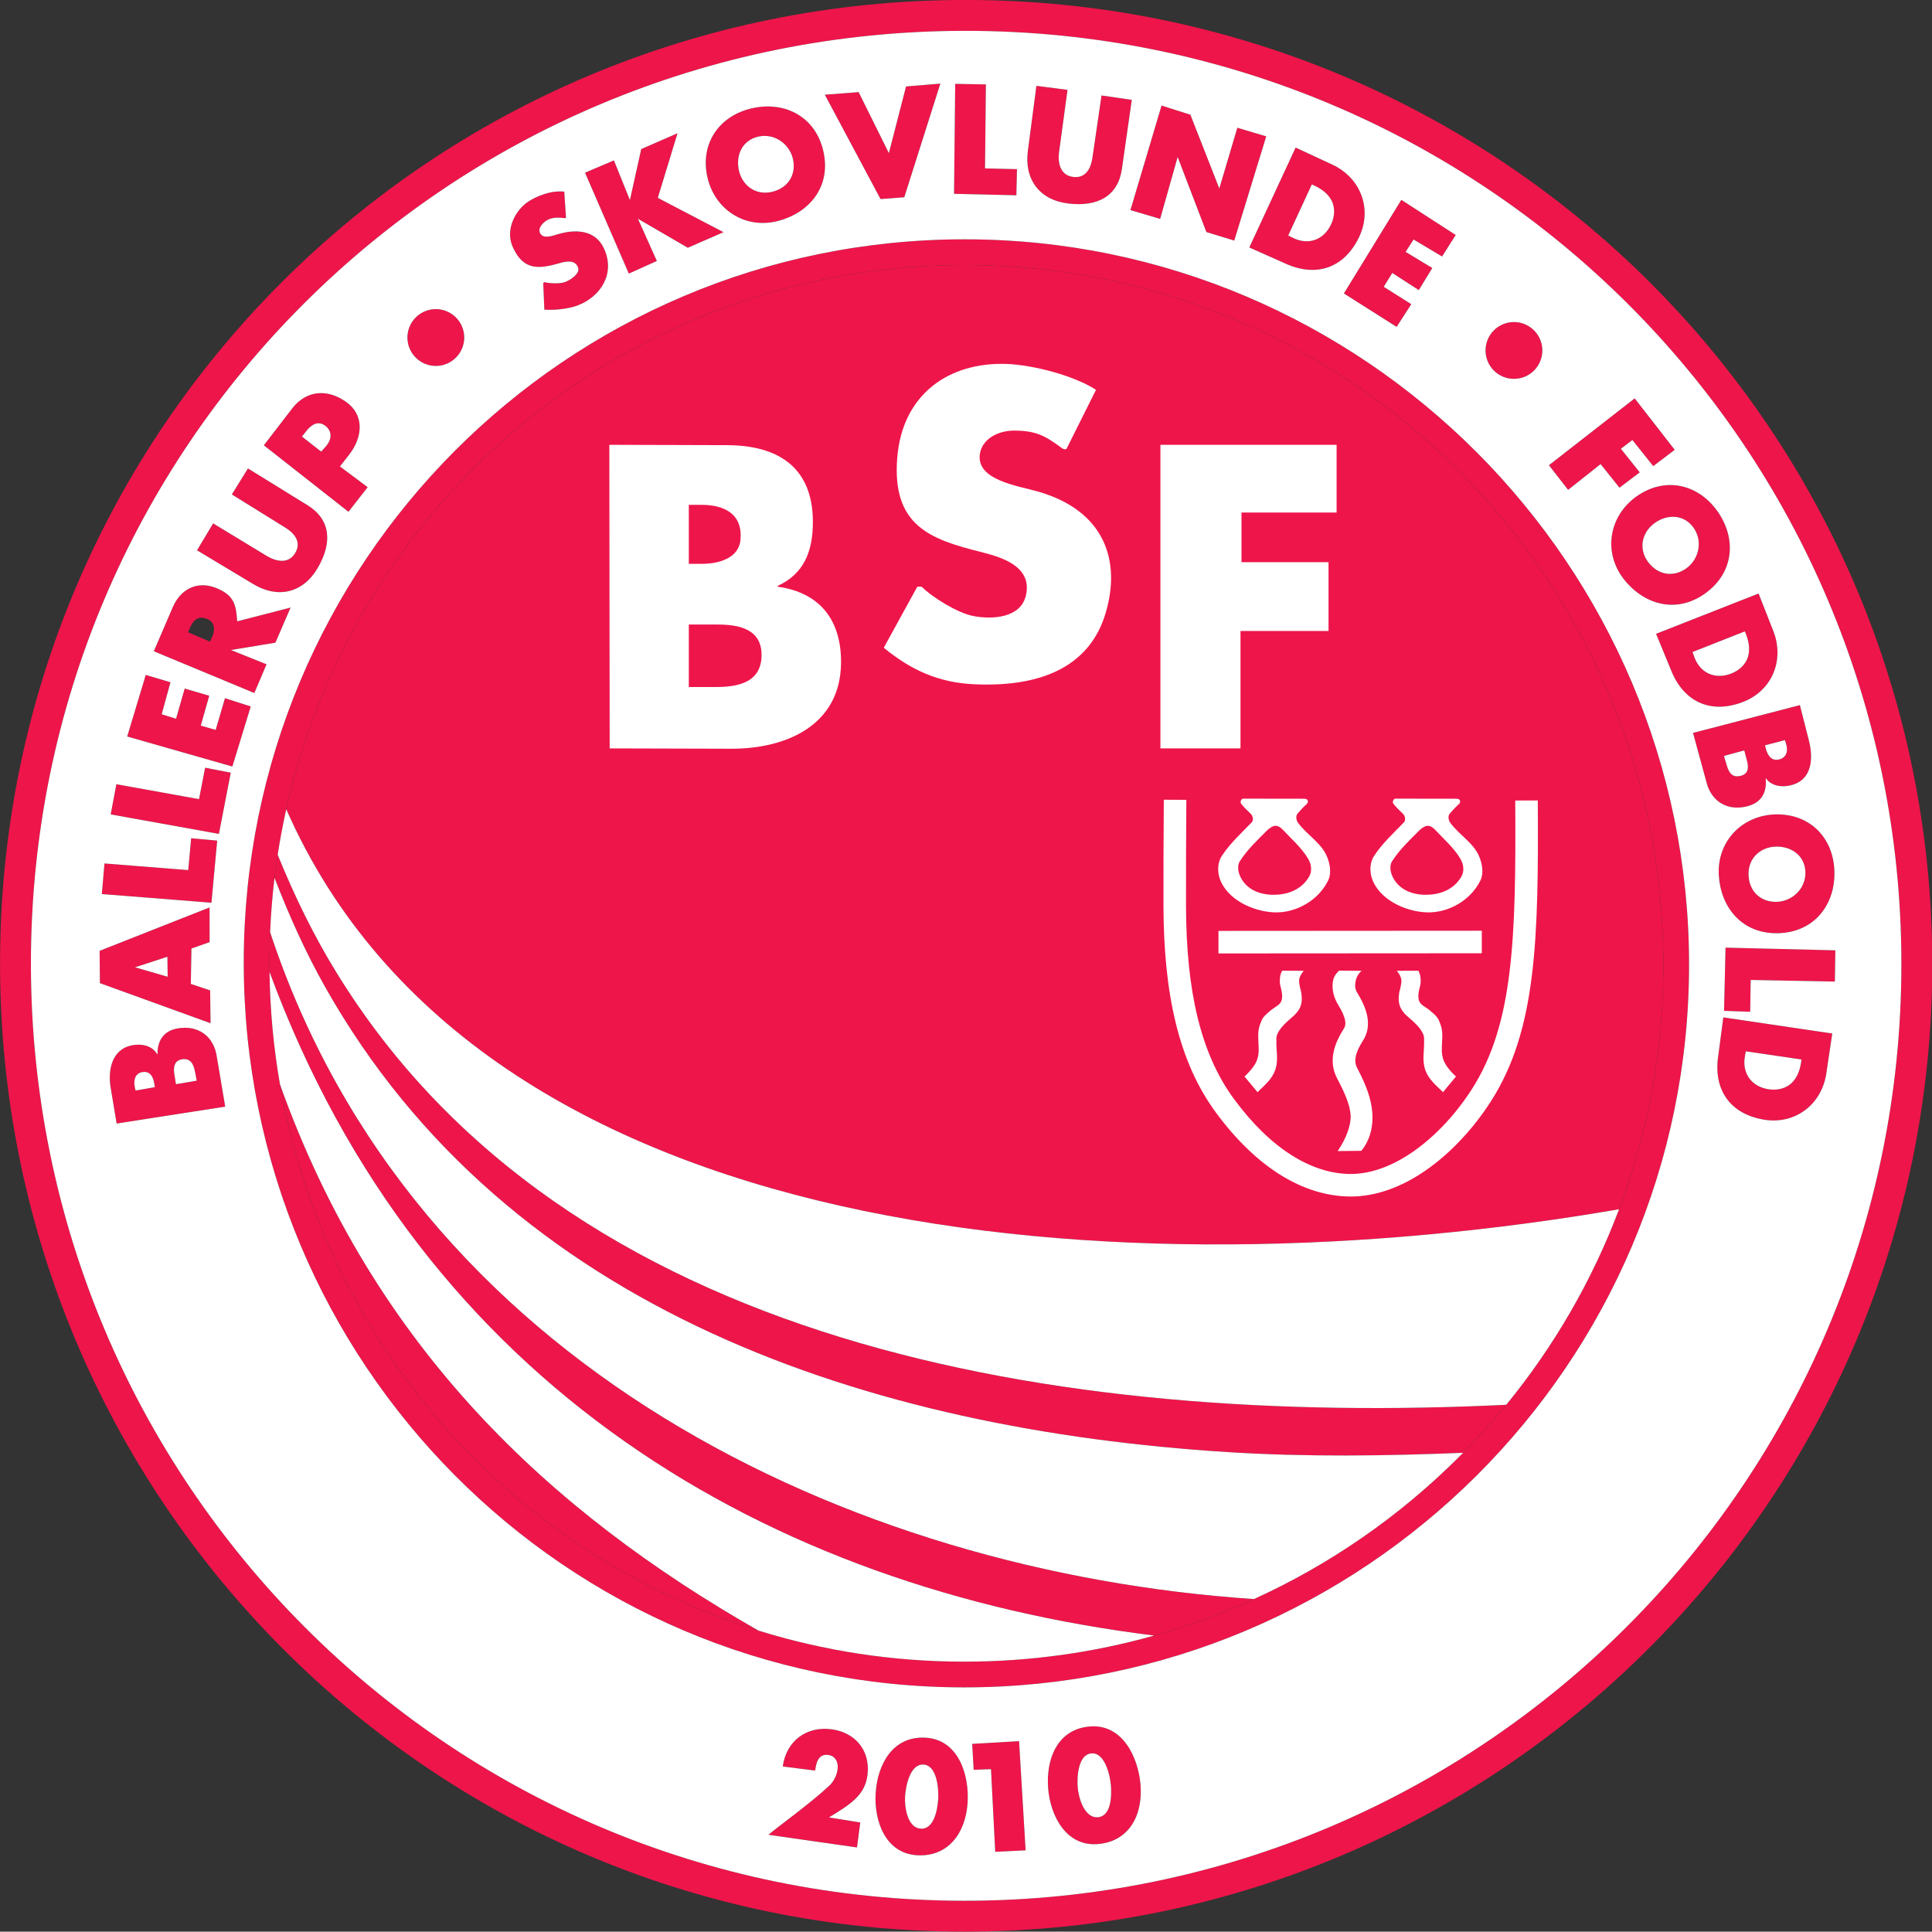 <?xml version="1.0" encoding="UTF-8"?>
<svg xmlns="http://www.w3.org/2000/svg" xmlns:xlink="http://www.w3.org/1999/xlink" width="532.4pt" height="532.3pt" viewBox="0 0 532.4 532.3" version="1.1">
<rect x="0" y="0" width="532.4" height="532.3" fill="#333333" stroke="none"/>
<defs>
<clipPath id="clip1">
  <path d="M 0 0 L 532.398 0 L 532.398 532.301 L 0 532.301 Z M 0 0 "/>
</clipPath>
</defs>
<g id="surface1">
<path style=" stroke:none;fill-rule:evenodd;fill:rgb(93.359%,8.228%,29.027%);fill-opacity:1;" d="M 475.508 261.141 L 505.766 261.887 L 505.633 270.484 L 482.434 270.043 L 482.297 278.809 L 475.094 278.559 Z M 475.508 261.141 "/>
<path style=" stroke:none;fill-rule:evenodd;fill:rgb(93.359%,8.228%,29.027%);fill-opacity:1;" d="M 486.371 205.391 L 486.645 206.41 C 487.133 208.25 488.227 209.812 490.309 209.266 C 492.445 208.703 492.762 206.789 492.184 204.957 L 491.863 203.949 Z M 475.066 208.309 L 475.82 210.836 C 476.426 212.867 477.277 214.426 479.758 213.777 C 482.188 213.137 481.754 210.887 481.371 209.445 L 480.664 206.781 Z M 498.473 204.043 C 499.703 208.887 499.371 214.504 494.203 216.199 C 491.473 217.098 488.227 216.773 486.633 214.473 L 486.555 214.492 C 486.973 218.379 485.359 221.137 481.691 222.133 C 475.996 223.684 471.621 220.773 470.297 215.719 L 466.547 201.965 L 495.992 194.309 Z M 498.473 204.043 "/>
<path style=" stroke:none;fill-rule:evenodd;fill:rgb(93.359%,8.228%,29.027%);fill-opacity:1;" d="M 466.395 179.68 C 466.656 180.34 467.012 181.426 467.328 182.062 C 469.254 185.898 473.129 187.16 477.113 185.598 C 479.676 184.59 481.215 182.734 481.727 180.875 C 482.367 178.539 481.777 176.168 480.828 173.984 Z M 456.371 174.656 L 484.613 163.555 L 488.672 173.895 C 491.824 181.922 488.309 190.402 480.254 193.461 C 471.219 196.898 463.855 193.262 460.453 184.582 Z M 456.371 174.656 "/>
<path style=" stroke:none;fill-rule:evenodd;fill:rgb(93.359%,8.228%,29.027%);fill-opacity:1;" d="M 454.078 154.746 C 456.777 158.508 461.145 159.168 464.695 156.621 C 468.18 154.117 469.336 149.109 466.676 145.406 C 464.016 141.699 459.48 141.621 455.988 144.125 C 452.531 146.609 451.43 151.062 454.078 154.746 Z M 447.438 159.547 C 441.738 152.203 443.344 142.285 450.914 136.844 C 458.539 131.363 467.73 133.168 473.191 140.766 C 478.691 148.426 477.824 157.953 469.766 163.621 C 461.695 169.301 452.801 166.457 447.438 159.547 Z M 447.438 159.547 "/>
<path style=" stroke:none;fill-rule:evenodd;fill:rgb(93.359%,8.228%,29.027%);fill-opacity:1;" d="M 426.84 128.203 L 450.469 109.781 L 450.727 110.113 L 461.496 123.953 L 455.586 128.449 L 449.84 121.254 L 446.664 123.668 L 451.867 130.168 L 446.281 134.391 L 441.074 127.891 L 432.121 134.992 L 431.867 134.664 Z M 426.84 128.203 "/>
<path style=" stroke:none;fill-rule:evenodd;fill:rgb(93.359%,8.228%,29.027%);fill-opacity:1;" d="M 370.336 80.867 L 386.164 55.074 L 401.148 64.754 L 397.391 70.68 L 389.539 66 L 387.348 69.41 L 394.695 73.855 L 390.973 79.941 L 383.672 75.219 L 381.309 79.031 L 388.906 83.824 L 384.871 90.078 Z M 370.336 80.867 "/>
<path style=" stroke:none;fill-rule:evenodd;fill:rgb(93.359%,8.228%,29.027%);fill-opacity:1;" d="M 311.512 57.895 L 320.09 29.086 L 328.031 31.613 L 336.004 51.934 L 340.973 35.203 L 348.934 37.578 L 340.121 66.293 L 332.438 63.941 L 324.527 43.258 L 319.703 60.316 Z M 311.512 57.895 "/>
<path style=" stroke:none;fill-rule:evenodd;fill:rgb(93.359%,8.228%,29.027%);fill-opacity:1;" d="M 294.176 24.766 L 291.852 41.863 C 291.461 44.734 292.066 48.293 295.703 48.754 C 299.223 49.203 300.609 46.402 301.035 43.5 L 303.547 26.309 L 311.887 27.516 L 309.16 46.559 C 308.094 54.004 302.531 57.051 294.414 56.086 C 286.348 55.125 282.238 49.32 283.246 41.617 L 285.598 23.656 Z M 294.176 24.766 "/>
<path style=" stroke:none;fill-rule:evenodd;fill:rgb(93.359%,8.228%,29.027%);fill-opacity:1;" d="M 242.652 54.859 L 227.301 26.102 L 236.617 25.387 L 244.945 42.203 L 249.68 23.828 L 259.129 23.039 L 249.191 54.359 Z M 242.652 54.859 "/>
<path style=" stroke:none;fill-rule:evenodd;fill:rgb(93.359%,8.228%,29.027%);fill-opacity:1;" d="M 173.289 75.398 L 161.215 47.59 L 169.172 44.203 L 173.586 55.137 L 176.699 41.086 L 186.703 36.719 L 181.273 54.523 L 199.379 63.984 L 189.539 68.273 L 175.789 60.281 L 181.008 71.914 Z M 173.289 75.398 "/>
<path style=" stroke:none;fill-rule:evenodd;fill:rgb(93.359%,8.228%,29.027%);fill-opacity:1;" d="M 155.492 52.816 L 155.965 59.883 C 155.977 60.062 155.758 60.117 155.621 60.121 C 153.82 59.855 152.195 59.945 151.066 60.512 C 149.816 61.137 148.07 62.73 148.848 64.262 C 149.656 65.859 151.891 65.102 153.559 64.594 C 158.789 63.004 164.062 63.422 166.402 68.402 C 169.617 75.238 165.715 81.672 159.129 84.191 C 156.719 85.113 152.559 85.551 150.004 85.324 L 149.695 78 L 150.039 77.762 C 151.367 78.105 154.371 78.262 155.797 77.691 C 157.496 77.012 159.859 75.297 159.309 73.746 C 158.559 71.637 156.344 71.883 154.184 72.516 C 148.004 74.332 144.105 74.281 141.297 68.059 C 139.094 63.18 142.164 57.797 145.574 55.559 C 147.895 54.035 151.855 52.406 155.492 52.816 Z M 155.492 52.816 "/>
<path style=" stroke:none;fill-rule:evenodd;fill:rgb(93.359%,8.228%,29.027%);fill-opacity:1;" d="M 83.211 120.309 L 88.508 124.449 L 89.832 122.957 C 91.414 121.172 91.633 118.887 89.684 117.367 C 87.734 115.848 85.859 116.918 84.395 118.797 Z M 96.023 141.031 L 72.707 122.707 L 80.543 112.531 C 84.297 107.66 90.074 106.938 95.461 110.812 C 100.398 114.363 100.02 120.422 96.215 125.293 L 93.668 128.547 L 101.316 134.254 Z M 96.023 141.031 "/>
<path style=" stroke:none;fill-rule:evenodd;fill:rgb(93.359%,8.228%,29.027%);fill-opacity:1;" d="M 57.863 176.816 L 58.508 175.402 C 59.352 173.551 59.133 171.434 57.191 170.609 C 54.906 169.641 53.438 170.559 52.461 172.773 L 51.816 174.23 Z M 70.086 190.977 L 42.391 179.465 L 47.621 167.305 C 49.789 162.27 54.488 159.867 59.836 162.141 C 64.461 164.109 65.074 166.605 65.359 171.223 L 80.074 167.426 L 75.895 177.102 L 63.645 179.125 L 73.453 183.062 Z M 70.086 190.977 "/>
<path style=" stroke:none;fill-rule:evenodd;fill:rgb(93.359%,8.228%,29.027%);fill-opacity:1;" d="M 37.211 266.562 L 46.203 269.164 L 46.129 263.648 Z M 58.023 281.973 L 27.535 270.922 L 27.449 262.02 L 57.746 250.066 L 57.762 259.625 L 52.754 261.387 L 52.582 271.141 L 57.91 272.926 Z M 58.023 281.973 "/>
<path style=" stroke:none;fill-rule:evenodd;fill:rgb(93.359%,8.228%,29.027%);fill-opacity:1;" d="M 274.254 510.305 L 273.086 487.523 L 268.312 487.699 L 267.906 480.562 L 280.824 479.812 L 282.629 509.895 Z M 274.254 510.305 "/>
<path style=" stroke:none;fill-rule:evenodd;fill:rgb(93.359%,8.228%,29.027%);fill-opacity:1;" d="M 253.723 503.922 C 257.441 504.156 258.359 498.578 258.539 495.715 C 258.711 493.047 258.246 486.496 254.508 486.258 C 250.789 486.023 249.59 492.164 249.41 495.031 C 249.23 497.895 250.004 503.688 253.723 503.922 Z M 252.594 511.242 C 243.938 510.656 240.828 501.723 241.305 494.145 C 241.805 486.207 246.012 478.383 254.98 478.848 C 264.188 479.324 267.121 489.199 266.645 496.738 C 266.098 505.383 261.078 511.812 252.594 511.242 Z M 252.594 511.242 "/>
<path style=" stroke:none;fill-rule:evenodd;fill:rgb(93.359%,8.228%,29.027%);fill-opacity:1;" d="M 237.062 502.219 L 236.164 509.098 L 211.773 505.605 C 213.992 503.637 223.305 497.004 228.578 492.023 C 230.027 490.656 230.598 488.879 230.797 487.695 C 231.137 485.695 230.227 483.793 228.109 483.594 C 225.621 483.363 224.945 485.469 224.633 487.914 L 215.703 486.785 C 216.664 479.812 222.172 475.574 229.258 476.551 C 235.355 477.391 239.82 482.027 239.074 488.941 C 238.445 494.719 234.348 497.203 228.441 500.824 Z M 237.062 502.219 "/>
<path style=" stroke:none;fill-rule:evenodd;fill:rgb(93.359%,8.228%,29.027%);fill-opacity:1;" d="M 481.84 240.934 C 481.922 245.566 485.133 248.598 489.496 248.523 C 493.789 248.449 497.594 244.992 497.516 240.434 C 497.441 235.867 493.758 233.223 489.461 233.297 C 485.203 233.367 481.762 236.398 481.84 240.934 Z M 473.648 241.102 C 473.145 231.82 480.113 224.582 489.441 224.422 C 498.828 224.258 505.352 230.973 505.512 240.328 C 505.676 249.758 499.535 257.094 489.684 257.168 C 479.812 257.238 474.121 249.836 473.648 241.102 Z M 473.648 241.102 "/>
<path style=" stroke:none;fill-rule:evenodd;fill:rgb(93.359%,8.228%,29.027%);fill-opacity:1;" d="M 481.086 289.711 C 480.98 290.41 480.746 291.527 480.703 292.238 C 480.465 296.527 483.199 299.551 487.43 300.18 C 490.156 300.582 492.414 299.738 493.785 298.383 C 495.504 296.676 496.172 294.328 496.434 291.961 Z M 474.895 280.359 L 504.914 284.801 L 503.281 295.789 C 502.016 304.32 494.746 309.922 486.234 308.562 C 476.688 307.043 472.117 300.223 473.488 291.004 Z M 474.895 280.359 "/>
<path style=" stroke:none;fill-rule:evenodd;fill:rgb(93.359%,8.228%,29.027%);fill-opacity:1;" d="M 212.609 52.898 C 217.133 51.906 219.469 48.156 218.531 43.891 C 217.609 39.699 213.469 36.656 209.012 37.633 C 204.555 38.613 202.691 42.746 203.613 46.945 C 204.527 51.102 208.18 53.875 212.609 52.898 Z M 214.395 60.895 C 205.395 63.23 196.922 57.832 194.914 48.723 C 192.902 39.551 198.191 31.828 207.328 29.816 C 216.539 27.793 224.945 32.355 226.965 42 C 228.992 51.66 222.863 58.703 214.395 60.895 Z M 214.395 60.895 "/>
<path style=" stroke:none;fill-rule:evenodd;fill:rgb(93.359%,8.228%,29.027%);fill-opacity:1;" d="M 262.906 53.406 L 263.223 23.109 L 271.68 23.262 L 271.434 46.41 L 280.246 46.613 L 280.078 53.812 Z M 262.906 53.406 "/>
<path style=" stroke:none;fill-rule:evenodd;fill:rgb(93.359%,8.228%,29.027%);fill-opacity:1;" d="M 354.988 64.906 C 355.633 65.207 356.637 65.746 357.309 65.984 C 361.352 67.434 365.023 65.668 366.828 61.789 C 367.988 59.289 367.82 56.883 366.906 55.188 C 365.758 53.055 363.691 51.746 361.496 50.824 Z M 344.27 68.195 L 357.035 40.664 L 367.109 45.344 C 374.934 48.977 378.242 57.535 374.531 65.312 C 370.363 74.035 362.531 76.484 354.074 72.559 Z M 344.27 68.195 "/>
<path style=" stroke:none;fill-rule:evenodd;fill:rgb(93.359%,8.228%,29.027%);fill-opacity:1;" d="M 42.668 299.586 L 42.504 298.543 C 42.199 296.668 41.359 295.109 39.234 295.434 C 37.285 295.734 36.738 297.609 37.129 299.488 L 37.348 300.523 Z M 54.215 297.805 L 53.715 295.215 C 53.312 293.133 52.43 291.59 50.227 291.898 C 47.738 292.246 47.816 294.574 48.047 296.047 L 48.484 298.77 Z M 30.496 299.727 C 29.629 294.496 31.059 289.273 36.043 288.121 C 38.844 287.477 41.953 288.074 43.312 290.523 L 43.395 290.512 C 43.359 286.602 45.242 284.02 48.992 283.391 C 54.809 282.414 58.871 285.738 59.695 290.902 L 62.062 304.961 L 32.145 309.613 Z M 30.496 299.727 "/>
<path style=" stroke:none;fill-rule:evenodd;fill:rgb(93.359%,8.228%,29.027%);fill-opacity:1;" d="M 58.27 248.762 L 28.062 246.371 L 28.793 237.945 L 51.871 239.77 L 52.68 230.992 L 59.852 231.648 Z M 58.27 248.762 "/>
<path style=" stroke:none;fill-rule:evenodd;fill:rgb(93.359%,8.228%,29.027%);fill-opacity:1;" d="M 60.324 229.793 L 30.504 224.418 L 32.07 216.105 L 54.848 220.215 L 56.523 211.559 L 63.594 212.926 Z M 60.324 229.793 "/>
<path style=" stroke:none;fill-rule:evenodd;fill:rgb(93.359%,8.228%,29.027%);fill-opacity:1;" d="M 64.031 211.23 L 35.055 202.957 L 40.168 185.988 L 46.977 188.012 L 44.555 196.828 L 48.516 198.059 L 50.895 189.746 L 57.66 191.719 L 55.324 199.965 L 59.438 201.137 L 61.996 192.398 L 69.098 194.676 Z M 64.031 211.23 "/>
<path style=" stroke:none;fill-rule:evenodd;fill:rgb(93.359%,8.228%,29.027%);fill-opacity:1;" d="M 58.738 144.23 L 73.488 153.188 C 75.965 154.691 79.469 155.559 81.344 152.406 C 83.16 149.359 81.148 146.969 78.652 145.418 L 63.895 136.254 L 68.332 129.09 L 84.699 139.191 C 91.102 143.141 91.672 149.457 87.547 156.512 C 83.449 163.531 76.488 164.977 69.828 160.977 L 54.293 151.648 Z M 58.738 144.23 "/>
<path style=" stroke:none;fill-rule:evenodd;fill:rgb(93.359%,8.228%,29.027%);fill-opacity:1;" d="M 120.102 85.184 C 115.777 85.184 112.273 88.688 112.273 93.012 C 112.273 97.332 115.777 100.84 120.102 100.84 C 124.422 100.84 127.93 97.332 127.93 93.012 C 127.93 88.688 124.422 85.184 120.102 85.184 Z M 120.102 85.184 "/>
<path style=" stroke:none;fill-rule:evenodd;fill:rgb(93.359%,8.228%,29.027%);fill-opacity:1;" d="M 417.195 88.746 C 412.871 88.746 409.367 92.25 409.367 96.574 C 409.367 100.895 412.871 104.402 417.195 104.402 C 421.52 104.402 425.023 100.895 425.023 96.574 C 425.023 92.25 421.52 88.746 417.195 88.746 Z M 417.195 88.746 "/>
<path style=" stroke:none;fill-rule:evenodd;fill:rgb(93.359%,8.228%,29.027%);fill-opacity:1;" d="M 302.547 500.77 C 306.262 500.465 306.359 494.812 306.121 491.949 C 305.902 489.285 304.496 482.871 300.762 483.18 C 297.051 483.488 296.754 489.738 296.988 492.598 C 297.227 495.457 298.836 501.078 302.547 500.77 Z M 302.492 508.176 C 293.844 508.852 289.469 500.465 288.844 492.898 C 288.188 484.969 291.211 476.617 300.156 475.777 C 309.328 474.914 313.664 484.262 314.289 491.789 C 315.004 500.422 310.969 507.512 302.492 508.176 Z M 302.492 508.176 "/>
<path style=" stroke:none;fill-rule:evenodd;fill:rgb(93.359%,8.228%,29.027%);fill-opacity:1;" d="M 265.863 73.035 C 212.82 73.035 164.953 94.512 130.328 129.238 C 95.656 164.023 74.258 212.113 74.258 265.242 C 74.258 318.418 95.648 366.652 130.34 401.559 C 164.914 436.348 212.715 457.902 265.715 457.902 C 318.844 457.902 367.047 436.391 401.945 401.598 C 436.785 366.867 458.371 318.887 458.371 265.844 C 458.371 212.734 436.766 164.512 401.883 129.578 C 367.035 94.676 318.926 73.035 265.863 73.035 Z M 125.324 124.254 C 161.238 88.227 210.879 65.949 265.863 65.949 C 320.867 65.949 370.746 88.395 406.895 124.594 C 443.059 160.812 465.453 210.801 465.453 265.844 C 465.453 320.828 443.066 370.582 406.926 406.609 C 370.742 442.684 320.777 464.988 265.715 464.988 C 210.766 464.988 161.199 442.629 125.328 406.539 C 89.355 370.344 67.168 320.344 67.168 265.242 C 67.168 210.18 89.359 160.328 125.324 124.254 Z M 125.324 124.254 "/>
<g clip-path="url(#clip1)" clip-rule="nonzero">
<path style=" stroke:none;fill-rule:evenodd;fill:rgb(93.359%,8.228%,29.027%);fill-opacity:1;" d="M 266.09 8.496 C 194.766 8.496 130.34 37.152 83.762 83.637 C 37.238 130.066 8.516 194.301 8.516 265.543 C 8.516 336.895 37.266 401.512 83.855 448.262 C 130.359 494.922 194.648 523.793 265.863 523.793 C 337.137 523.793 401.664 494.906 448.367 448.199 C 495.074 401.492 523.965 336.965 523.965 265.695 C 523.965 194.461 495.176 130.195 448.59 83.73 C 401.934 37.195 337.422 8.496 266.09 8.496 Z M 77.781 77.625 C 125.902 29.598 192.445 -0.008 266.09 -0.008 C 339.742 -0.008 406.367 29.645 454.57 77.719 C 502.715 125.742 532.469 192.129 532.469 265.695 C 532.469 339.312 502.629 405.965 454.383 454.211 C 406.137 502.457 339.484 532.297 265.863 532.297 C 192.312 532.297 125.902 502.461 77.844 454.242 C 29.715 405.945 0.012 339.211 0.012 265.543 C 0.012 191.969 29.695 125.609 77.781 77.625 Z M 77.781 77.625 "/>
</g>
<path style=" stroke:none;fill-rule:evenodd;fill:rgb(93.359%,8.228%,29.027%);fill-opacity:1;" d="M 78.883 223 C 132.195 344.125 310.578 356.637 446.164 333.23 C 454.055 312.27 458.371 289.562 458.371 265.844 C 458.371 212.734 436.766 164.512 401.883 129.578 C 367.035 94.676 318.926 73.035 265.863 73.035 C 212.82 73.035 164.953 94.512 130.328 129.238 C 105.129 154.52 86.938 186.832 78.883 223 Z M 78.883 223 "/>
<path style=" stroke:none;fill-rule:evenodd;fill:rgb(100%,100%,100%);fill-opacity:1;" d="M 319.773 206.234 L 319.773 122.578 L 368.328 122.578 L 368.328 141.238 L 342.121 141.238 L 342.121 154.922 L 366.102 154.922 L 366.102 173.879 L 341.844 173.879 L 341.844 206.234 Z M 319.773 206.234 "/>
<path style=" stroke:none;fill-rule:evenodd;fill:rgb(100%,100%,100%);fill-opacity:1;" d="M 302.027 107.422 L 293.953 123.586 C 293.777 123.938 293.078 123.82 292.762 123.586 C 288.164 120.207 285.73 118.699 279.609 118.66 C 274.664 118.629 270.621 121.211 270.031 125.051 C 268.902 132.395 280.664 133.875 286.289 135.527 C 304.602 140.895 308.93 154.75 304.664 168.988 C 300.523 182.836 288.203 189.449 268.52 188.566 C 258.664 188.125 251.055 184.672 243.539 178.496 L 252.781 161.672 L 253.977 161.672 C 256.953 164.652 263.883 168.906 268.148 169.746 C 273.414 170.777 281.203 170.32 282.688 164.172 C 284.539 156.449 276.836 153.73 270.492 152.156 C 256.215 148.609 245.762 144.82 247.254 126.129 C 248.656 108.598 261.539 99.645 277.617 100.301 C 284.695 100.59 295.996 103.496 302.027 107.422 Z M 302.027 107.422 "/>
<path style=" stroke:none;fill-rule:evenodd;fill:rgb(100%,100%,100%);fill-opacity:1;" d="M 189.816 155.375 L 193.359 155.375 C 197.754 155.375 203.574 154.031 204.055 148.742 C 204.691 141.734 199.73 139.121 193.359 139.121 L 189.816 139.121 Z M 189.816 189.316 L 197.312 189.316 C 203.391 189.316 209.863 188.082 209.863 180.473 C 209.863 173.277 203.496 172.105 197.789 172.105 L 189.816 172.105 Z M 200.344 122.672 C 214.648 122.711 224.008 128.953 224.008 143.848 C 224.008 152.07 221.445 158.184 214.328 161.438 L 214.328 161.68 C 226.371 163.375 231.891 171.332 231.766 182.742 C 231.578 199.84 216.746 206.328 201.605 206.328 L 168.008 206.234 L 167.914 122.578 Z M 200.344 122.672 "/>
<path style=" stroke:none;fill-rule:evenodd;fill:rgb(100%,100%,100%);fill-opacity:1;" d="M 351.574 227.562 C 352.379 227.609 353.062 228.168 353.613 228.758 C 355.984 231.305 358.73 233.668 360.504 236.68 C 361.484 238.344 361.555 240.234 360.738 241.602 C 358.836 244.805 355.516 246.484 351.27 246.57 C 346.254 246.676 342.984 244.418 341.66 241.273 C 341.152 240.066 340.949 238.441 341.66 237.336 C 343.777 234.051 346.562 231.438 349.301 228.711 C 349.824 228.191 350.836 227.52 351.574 227.562 Z M 342.598 220.086 C 342.023 220.086 341.66 221.016 342.012 221.469 C 342.887 222.605 343.742 223.336 344.73 224.328 C 345.254 224.859 345.48 226.043 344.965 226.578 C 342.047 229.609 339.016 232.32 336.664 235.906 C 335.566 237.586 335.449 239.996 336.059 241.906 C 337.961 247.875 345.391 251.281 351.387 251.422 C 357.031 251.555 363.215 248.312 366.012 242.609 C 366.988 240.617 366.48 237.922 365.637 235.953 C 364.039 232.238 360.387 230.27 357.715 226.766 C 357.191 226.082 356.992 224.84 357.574 224.188 C 358.355 223.312 359.203 222.332 360.059 221.609 C 360.602 221.148 360.602 220.113 359.496 220.109 Z M 342.598 220.086 "/>
<path style=" stroke:none;fill-rule:evenodd;fill:rgb(100%,100%,100%);fill-opacity:1;" d="M 393.527 227.562 C 394.328 227.609 395.016 228.168 395.566 228.758 C 397.938 231.305 400.684 233.668 402.453 236.68 C 403.438 238.344 403.508 240.234 402.691 241.602 C 400.789 244.805 397.469 246.484 393.223 246.57 C 388.203 246.676 384.938 244.418 383.613 241.273 C 383.102 240.066 382.902 238.441 383.613 237.336 C 385.73 234.051 388.516 231.438 391.254 228.711 C 391.777 228.191 392.789 227.52 393.527 227.562 Z M 384.551 220.086 C 383.977 220.086 383.613 221.016 383.965 221.469 C 384.84 222.605 385.695 223.336 386.684 224.328 C 387.203 224.859 387.434 226.043 386.914 226.578 C 383.996 229.609 380.969 232.32 378.621 235.906 C 377.52 237.586 377.402 239.996 378.012 241.906 C 379.914 247.875 387.344 251.281 393.34 251.422 C 398.984 251.555 405.164 248.312 407.965 242.609 C 408.941 240.617 408.434 237.922 407.59 235.953 C 405.996 232.238 402.336 230.27 399.664 226.766 C 399.145 226.082 398.945 224.84 399.527 224.188 C 400.309 223.312 401.156 222.332 402.012 221.609 C 402.555 221.148 402.555 220.113 401.449 220.109 Z M 384.551 220.086 "/>
<path style=" stroke:none;fill-rule:evenodd;fill:rgb(100%,100%,100%);fill-opacity:1;" d="M 359.266 267.52 C 358.688 268.223 357.98 269.215 357.996 270.367 C 358.027 271.613 358.566 273.352 358.57 273.379 C 359.105 276.664 358.371 278.418 355.773 280.566 C 353.035 282.895 351.559 284.781 351.746 286.609 C 351.641 289.465 352.223 291.383 351.664 293.957 C 351.059 296.699 349.277 298.387 346.527 300.965 L 342.953 296.66 C 344.941 294.797 345.996 293.277 346.449 291.949 C 347.566 288.625 345.883 285.395 347.379 281.918 C 347.867 280.477 348.371 279.918 350.32 278.301 C 351.879 277.117 353.094 276.789 353.281 275.117 C 353.504 273.109 352.633 271.895 352.68 270.348 C 352.715 269.121 352.773 268.52 353.324 267.496 Z M 359.266 267.52 "/>
<path style=" stroke:none;fill-rule:evenodd;fill:rgb(100%,100%,100%);fill-opacity:1;" d="M 375.227 267.527 C 373.527 268.938 373.48 270.859 373.441 271.535 C 373.402 272.191 373.605 272.918 374.09 273.703 C 375.48 275.961 376.414 278.102 376.789 280.125 C 377.223 282.516 376.895 284.699 375.645 286.672 C 374.691 288.176 373.926 289.66 373.621 291.051 C 373.371 292.172 373.445 293.277 374.012 294.348 C 376.598 299.234 377.922 303.02 378.18 306.816 C 378.453 311.465 377.004 314.898 375.133 317.133 L 368.617 317.199 C 371.016 313.742 372.367 309.855 372.191 307.305 C 372.008 304.539 370.699 301.391 368.504 297.246 C 367.164 294.723 366.988 292.215 367.531 289.738 C 368.016 287.531 369.078 285.418 370.383 283.359 C 370.746 282.785 370.828 282.066 370.672 281.223 C 370.453 280.016 369.801 278.586 368.801 276.969 C 367.605 275.027 367.113 273.074 367.227 271.168 C 367.348 269.148 368.184 268.32 369.016 267.469 Z M 375.227 267.527 "/>
<path style=" stroke:none;fill-rule:evenodd;fill:rgb(100%,100%,100%);fill-opacity:1;" d="M 335.773 256.527 L 408.336 256.48 L 408.336 262.691 L 335.773 262.738 Z M 335.773 256.527 "/>
<path style=" stroke:none;fill-rule:evenodd;fill:rgb(100%,100%,100%);fill-opacity:1;" d="M 326.926 220.41 L 326.914 221.613 C 326.855 231.07 326.797 240.371 326.828 249.836 C 326.871 261.309 327.848 271.461 330.016 280.359 C 332.145 289.09 335.422 296.59 340.098 302.922 C 345.246 309.895 350.57 314.941 355.859 318.297 C 361.41 321.82 366.883 323.461 372.031 323.512 C 377.871 323.566 383.742 321.234 389.141 317.547 C 395.605 313.125 401.344 306.781 405.574 300.184 C 411.324 291.227 414.363 280.871 415.945 268.129 C 417.574 255.035 417.672 239.543 417.555 220.598 L 423.77 220.574 C 423.887 239.84 423.785 255.59 422.133 268.883 C 420.441 282.527 417.121 293.707 410.812 303.547 C 406.164 310.785 399.828 317.773 392.648 322.688 C 386.277 327.043 379.211 329.789 371.98 329.723 C 365.676 329.664 359.078 327.723 352.523 323.559 C 346.629 319.816 340.738 314.258 335.102 306.625 C 329.914 299.602 326.301 291.355 323.977 281.82 C 321.691 272.445 320.66 261.809 320.617 249.836 C 320.586 240.355 320.645 231.051 320.703 221.59 L 320.715 220.387 Z M 326.926 220.41 "/>
<path style=" stroke:none;fill-rule:evenodd;fill:rgb(100%,100%,100%);fill-opacity:1;" d="M 384.91 267.52 C 385.488 268.223 386.195 269.215 386.184 270.367 C 386.148 271.613 385.609 273.352 385.605 273.379 C 385.07 276.664 385.805 278.418 388.402 280.566 C 391.145 282.895 392.621 284.781 392.43 286.609 C 392.535 289.465 391.953 291.383 392.508 293.957 C 393.117 296.699 394.898 298.387 397.648 300.965 L 401.219 296.66 C 399.234 294.797 398.176 293.277 397.727 291.949 C 396.609 288.625 398.289 285.395 396.797 281.918 C 396.309 280.477 395.805 279.918 393.855 278.301 C 392.297 277.117 391.078 276.789 390.895 275.117 C 390.672 273.109 391.539 271.895 391.496 270.348 C 391.461 269.121 391.402 268.52 390.852 267.496 Z M 384.91 267.52 "/>
<path style=" stroke:none;fill-rule:evenodd;fill:rgb(93.359%,8.228%,29.027%);fill-opacity:1;" d="M 415.074 387.117 C 292.09 393.07 156.297 371.172 92.832 268.191 C 86.613 258.105 81.258 247.238 76.52 235.543 C 76.195 237.656 75.906 239.777 75.648 241.91 C 79.742 252.512 84.289 262.562 89.531 271.863 C 140.133 361.738 240.289 393.953 338.199 400.148 C 360.16 401.539 382.039 401.195 403.188 400.348 C 407.348 396.125 411.316 391.711 415.074 387.117 Z M 415.074 387.117 "/>
<path style=" stroke:none;fill-rule:evenodd;fill:rgb(93.359%,8.228%,29.027%);fill-opacity:1;" d="M 345.551 440.656 C 233.93 433.145 113.824 376.141 74.434 256.879 C 74.316 259.652 74.258 262.441 74.258 265.242 C 74.258 266.109 74.262 266.973 74.273 267.836 C 116.391 382.238 212.047 437.605 318.066 450.707 C 327.539 448.043 336.723 444.672 345.551 440.656 Z M 345.551 440.656 "/>
<path style=" stroke:none;fill-rule:evenodd;fill:rgb(93.359%,8.228%,29.027%);fill-opacity:1;" d="M 208.996 449.336 C 151.34 416.453 103.016 371.238 77.16 298.859 C 84.098 338.594 103.129 374.18 130.34 401.559 C 152.02 423.371 178.898 439.98 208.996 449.336 Z M 208.996 449.336 "/>
<path style=" stroke:none;fill-rule:evenodd;fill:rgb(100%,100%,100%);fill-opacity:1;" d="M 92.832 268.191 C 156.297 371.172 292.09 393.07 415.074 387.117 C 428.18 371.102 438.746 352.938 446.164 333.23 C 310.578 356.637 132.195 344.125 78.883 223 C 77.961 227.133 77.168 231.316 76.52 235.543 C 81.258 247.238 86.613 258.105 92.832 268.191 Z M 92.832 268.191 "/>
<path style=" stroke:none;fill-rule:evenodd;fill:rgb(100%,100%,100%);fill-opacity:1;" d="M 338.199 400.148 C 240.289 393.953 140.133 361.738 89.531 271.863 C 84.289 262.562 79.742 252.512 75.648 241.91 C 75.055 246.844 74.648 251.836 74.434 256.879 C 113.824 376.141 233.93 433.145 345.551 440.656 C 366.66 431.051 385.738 417.758 401.945 401.598 C 402.359 401.184 402.773 400.77 403.188 400.348 C 382.039 401.195 360.16 401.539 338.199 400.148 Z M 338.199 400.148 "/>
<path style=" stroke:none;fill-rule:evenodd;fill:rgb(100%,100%,100%);fill-opacity:1;" d="M 318.066 450.707 C 212.047 437.605 116.391 382.238 74.273 267.836 C 74.41 278.398 75.395 288.766 77.16 298.859 C 103.016 371.238 151.34 416.453 208.996 449.336 C 226.898 454.902 245.945 457.902 265.715 457.902 C 283.848 457.902 301.41 455.395 318.066 450.707 Z M 318.066 450.707 "/>
<path style=" stroke:none;fill-rule:evenodd;fill:rgb(100%,100%,100%);fill-opacity:1;" d="M 67.168 265.242 C 67.168 210.18 89.359 160.328 125.324 124.254 C 161.238 88.227 210.879 65.949 265.863 65.949 C 320.867 65.949 370.746 88.395 406.895 124.594 C 443.059 160.812 465.453 210.801 465.453 265.844 C 465.453 320.828 443.066 370.582 406.926 406.609 C 370.742 442.684 320.777 464.988 265.715 464.988 C 210.766 464.988 161.199 442.629 125.328 406.539 C 89.355 370.344 67.168 320.344 67.168 265.242 Z M 112.273 93.012 C 112.273 88.688 115.777 85.184 120.102 85.184 C 124.422 85.184 127.93 88.688 127.93 93.012 C 127.93 97.332 124.422 100.84 120.102 100.84 C 115.777 100.84 112.273 97.332 112.273 93.012 Z M 141.297 68.059 C 139.094 63.18 142.164 57.797 145.574 55.559 C 147.895 54.035 151.855 52.406 155.492 52.816 L 155.965 59.883 C 155.977 60.062 155.758 60.117 155.621 60.121 C 153.82 59.855 152.195 59.945 151.066 60.512 C 149.816 61.137 148.07 62.73 148.848 64.262 C 149.656 65.859 151.891 65.102 153.559 64.594 C 158.789 63.004 164.062 63.422 166.402 68.402 C 169.617 75.238 165.715 81.672 159.129 84.191 C 156.719 85.113 152.559 85.551 150.004 85.324 L 149.695 78 L 150.039 77.762 C 151.367 78.105 154.371 78.262 155.797 77.691 C 157.496 77.012 159.859 75.297 159.309 73.746 C 158.559 71.637 156.344 71.883 154.184 72.516 C 148.004 74.332 144.105 74.281 141.297 68.059 Z M 266.09 8.496 C 194.766 8.496 130.34 37.152 83.762 83.637 C 37.238 130.066 8.516 194.301 8.516 265.543 C 8.516 336.895 37.266 401.512 83.855 448.262 C 130.359 494.922 194.648 523.793 265.863 523.793 C 337.137 523.793 401.664 494.906 448.367 448.199 C 495.074 401.492 523.965 336.965 523.965 265.695 C 523.965 194.461 495.176 130.195 448.59 83.73 C 401.934 37.195 337.422 8.496 266.09 8.496 Z M 80.543 112.531 C 84.297 107.66 90.074 106.938 95.461 110.812 C 100.398 114.363 100.02 120.422 96.215 125.293 L 93.668 128.547 L 101.316 134.254 L 96.023 141.031 L 72.707 122.707 Z M 68.328 129.09 L 84.699 139.191 C 91.102 143.141 91.672 149.461 87.547 156.512 C 83.449 163.531 76.488 164.977 69.828 160.977 L 54.293 151.648 L 58.738 144.23 L 73.488 153.188 C 75.965 154.691 79.469 155.559 81.344 152.406 C 83.16 149.359 81.148 146.969 78.652 145.418 L 63.895 136.254 Z M 65.359 171.223 L 80.074 167.426 L 75.895 177.102 L 63.645 179.125 L 73.453 183.062 L 70.086 190.977 L 42.391 179.465 L 47.621 167.305 C 49.789 162.27 54.488 159.867 59.836 162.141 C 64.461 164.109 65.074 166.605 65.359 171.223 Z M 61.996 192.398 L 69.098 194.676 L 64.031 211.23 L 35.055 202.957 L 40.168 185.988 L 46.977 188.012 L 44.555 196.828 L 48.516 198.059 L 50.895 189.746 L 57.66 191.719 L 55.324 199.965 L 59.438 201.137 Z M 173.289 75.398 L 161.215 47.59 L 169.172 44.203 L 173.586 55.137 L 176.699 41.086 L 186.703 36.719 L 181.273 54.523 L 199.379 63.984 L 189.539 68.273 L 175.789 60.281 L 181.008 71.914 Z M 344.27 68.195 L 357.035 40.664 L 367.109 45.344 C 374.934 48.977 378.242 57.535 374.531 65.312 C 370.363 74.035 362.531 76.484 354.074 72.559 Z M 311.512 57.895 L 320.09 29.086 L 328.031 31.613 L 336.004 51.934 L 340.973 35.203 L 348.934 37.578 L 340.121 66.293 L 332.438 63.941 L 324.527 43.258 L 319.703 60.316 Z M 370.336 80.867 L 386.164 55.074 L 401.148 64.754 L 397.395 70.68 L 389.539 66 L 387.348 69.41 L 394.695 73.855 L 390.973 79.941 L 383.672 75.219 L 381.309 79.031 L 388.906 83.824 L 384.871 90.078 Z M 426.84 128.203 L 450.469 109.781 L 450.727 110.113 L 461.496 123.953 L 455.586 128.449 L 449.84 121.254 L 446.664 123.668 L 451.867 130.168 L 446.281 134.391 L 441.074 127.891 L 432.121 134.992 L 431.867 134.664 Z M 447.438 159.547 C 441.738 152.203 443.344 142.285 450.914 136.844 C 458.539 131.363 467.73 133.168 473.191 140.766 C 478.691 148.426 477.824 157.953 469.766 163.621 C 461.691 169.301 452.801 166.457 447.438 159.547 Z M 456.371 174.656 L 484.613 163.555 L 488.672 173.895 C 491.824 181.922 488.309 190.402 480.254 193.461 C 471.219 196.898 463.855 193.262 460.453 184.586 Z M 214.395 60.895 C 205.395 63.23 196.922 57.832 194.914 48.723 C 192.898 39.551 198.191 31.828 207.328 29.816 C 216.539 27.793 224.945 32.355 226.965 42 C 228.992 51.66 222.863 58.699 214.395 60.895 Z M 242.652 54.859 L 227.301 26.102 L 236.617 25.387 L 244.945 42.203 L 249.68 23.828 L 259.129 23.039 L 249.191 54.359 Z M 262.906 53.406 L 263.223 23.109 L 271.68 23.262 L 271.438 46.41 L 280.246 46.613 L 280.078 53.812 Z M 32.07 216.105 L 54.848 220.215 L 56.523 211.559 L 63.594 212.926 L 60.324 229.793 L 30.504 224.418 Z M 28.793 237.945 L 51.871 239.77 L 52.68 230.992 L 59.852 231.648 L 58.27 248.762 L 28.062 246.371 Z M 27.449 262.02 L 57.746 250.066 L 57.762 259.625 L 52.754 261.387 L 52.582 271.141 L 57.91 272.926 L 58.023 281.973 L 27.535 270.922 Z M 43.395 290.512 C 43.363 286.602 45.242 284.02 48.992 283.391 C 54.809 282.414 58.871 285.742 59.695 290.902 L 62.062 304.961 L 32.145 309.613 L 30.496 299.727 C 29.629 294.496 31.059 289.273 36.043 288.121 C 38.844 287.477 41.953 288.074 43.312 290.523 Z M 215.703 486.785 C 216.664 479.812 222.172 475.574 229.258 476.551 C 235.355 477.391 239.82 482.027 239.074 488.941 C 238.445 494.719 234.348 497.203 228.441 500.824 L 237.062 502.219 L 236.164 509.098 L 211.773 505.605 C 213.992 503.637 223.305 497.004 228.578 492.023 C 230.027 490.656 230.598 488.879 230.797 487.695 C 231.137 485.695 230.227 483.793 228.109 483.594 C 225.621 483.363 224.945 485.469 224.633 487.914 Z M 241.305 494.145 C 241.805 486.207 246.012 478.383 254.98 478.848 C 264.188 479.324 267.121 489.199 266.645 496.738 C 266.098 505.383 261.078 511.812 252.594 511.242 C 243.938 510.656 240.828 501.723 241.305 494.145 Z M 288.844 492.898 C 288.188 484.969 291.211 476.617 300.156 475.777 C 309.328 474.914 313.664 484.262 314.289 491.789 C 315.004 500.422 310.969 507.512 302.492 508.176 C 293.84 508.852 289.469 500.465 288.844 492.898 Z M 274.254 510.305 L 273.086 487.523 L 268.312 487.699 L 267.906 480.562 L 280.824 479.812 L 282.629 509.895 Z M 473.488 291.004 L 474.895 280.359 L 504.914 284.801 L 503.281 295.789 C 502.016 304.32 494.746 309.922 486.234 308.562 C 476.688 307.043 472.117 300.223 473.488 291.004 Z M 475.508 261.141 L 505.766 261.883 L 505.633 270.484 L 482.434 270.043 L 482.297 278.809 L 475.094 278.559 Z M 489.684 257.168 C 479.812 257.238 474.121 249.836 473.648 241.102 C 473.145 231.82 480.113 224.582 489.441 224.422 C 498.828 224.258 505.352 230.973 505.512 240.328 C 505.676 249.758 499.535 257.094 489.684 257.168 Z M 466.547 201.965 L 495.992 194.309 L 498.473 204.043 C 499.703 208.887 499.371 214.504 494.203 216.199 C 491.473 217.094 488.227 216.773 486.633 214.473 L 486.555 214.492 C 486.973 218.379 485.359 221.137 481.691 222.133 C 475.996 223.684 471.621 220.773 470.297 215.719 Z M 283.246 41.621 L 285.602 23.656 L 294.176 24.766 L 291.852 41.863 C 291.461 44.734 292.066 48.293 295.703 48.754 C 299.223 49.203 300.609 46.402 301.035 43.5 L 303.547 26.309 L 311.887 27.516 L 309.16 46.559 C 308.094 54.004 302.531 57.051 294.414 56.086 C 286.348 55.125 282.238 49.32 283.246 41.621 Z M 409.367 96.574 C 409.367 92.25 412.871 88.746 417.195 88.746 C 421.52 88.746 425.023 92.25 425.023 96.574 C 425.023 100.895 421.52 104.402 417.195 104.402 C 412.871 104.402 409.367 100.895 409.367 96.574 Z M 409.367 96.574 "/>
<path style=" stroke:none;fill-rule:evenodd;fill:rgb(100%,100%,100%);fill-opacity:1;" d="M 42.504 298.543 C 42.199 296.668 41.359 295.109 39.234 295.434 C 37.285 295.734 36.738 297.609 37.129 299.488 L 37.348 300.523 L 42.668 299.586 Z M 42.504 298.543 "/>
<path style=" stroke:none;fill-rule:evenodd;fill:rgb(100%,100%,100%);fill-opacity:1;" d="M 48.047 296.047 L 48.484 298.77 L 54.215 297.805 L 53.715 295.215 C 53.312 293.133 52.43 291.59 50.227 291.898 C 47.738 292.246 47.816 294.574 48.047 296.047 Z M 48.047 296.047 "/>
<path style=" stroke:none;fill-rule:evenodd;fill:rgb(100%,100%,100%);fill-opacity:1;" d="M 37.211 266.562 L 46.203 269.164 L 46.129 263.648 Z M 37.211 266.562 "/>
<path style=" stroke:none;fill-rule:evenodd;fill:rgb(100%,100%,100%);fill-opacity:1;" d="M 83.211 120.309 L 88.508 124.449 L 89.832 122.957 C 91.414 121.172 91.633 118.887 89.684 117.367 C 87.734 115.848 85.859 116.918 84.395 118.797 Z M 83.211 120.309 "/>
<path style=" stroke:none;fill-rule:evenodd;fill:rgb(100%,100%,100%);fill-opacity:1;" d="M 203.613 46.945 C 204.527 51.102 208.18 53.875 212.609 52.898 C 217.133 51.906 219.469 48.156 218.531 43.891 C 217.609 39.699 213.465 36.652 209.012 37.633 C 204.555 38.613 202.691 42.746 203.613 46.945 Z M 203.613 46.945 "/>
<path style=" stroke:none;fill-rule:evenodd;fill:rgb(100%,100%,100%);fill-opacity:1;" d="M 361.496 50.824 L 354.988 64.906 C 355.633 65.207 356.637 65.746 357.309 65.984 C 361.352 67.434 365.023 65.668 366.828 61.789 C 367.988 59.289 367.82 56.883 366.906 55.188 C 365.758 53.055 363.691 51.746 361.496 50.824 Z M 361.496 50.824 "/>
<path style=" stroke:none;fill-rule:evenodd;fill:rgb(100%,100%,100%);fill-opacity:1;" d="M 455.988 144.125 C 452.531 146.609 451.43 151.062 454.078 154.746 C 456.777 158.508 461.145 159.168 464.695 156.621 C 468.18 154.117 469.336 149.109 466.676 145.406 C 464.016 141.699 459.48 141.621 455.988 144.125 Z M 455.988 144.125 "/>
<path style=" stroke:none;fill-rule:evenodd;fill:rgb(100%,100%,100%);fill-opacity:1;" d="M 480.828 173.984 L 466.395 179.68 C 466.656 180.34 467.012 181.426 467.328 182.062 C 469.254 185.898 473.129 187.16 477.113 185.598 C 479.676 184.59 481.215 182.734 481.727 180.875 C 482.367 178.539 481.777 176.168 480.828 173.984 Z M 480.828 173.984 "/>
<path style=" stroke:none;fill-rule:evenodd;fill:rgb(100%,100%,100%);fill-opacity:1;" d="M 480.664 206.781 L 475.066 208.309 L 475.82 210.836 C 476.426 212.867 477.277 214.426 479.758 213.777 C 482.188 213.137 481.754 210.887 481.371 209.445 Z M 480.664 206.781 "/>
<path style=" stroke:none;fill-rule:evenodd;fill:rgb(100%,100%,100%);fill-opacity:1;" d="M 486.645 206.41 C 487.133 208.25 488.227 209.812 490.309 209.266 C 492.445 208.703 492.762 206.789 492.184 204.957 L 491.863 203.949 L 486.371 205.391 Z M 486.645 206.41 "/>
<path style=" stroke:none;fill-rule:evenodd;fill:rgb(100%,100%,100%);fill-opacity:1;" d="M 489.461 233.297 C 485.203 233.367 481.762 236.398 481.84 240.934 C 481.914 245.566 485.133 248.598 489.496 248.523 C 493.789 248.449 497.594 244.992 497.516 240.434 C 497.441 235.867 493.758 233.223 489.461 233.297 Z M 489.461 233.297 "/>
<path style=" stroke:none;fill-rule:evenodd;fill:rgb(100%,100%,100%);fill-opacity:1;" d="M 496.434 291.961 L 481.086 289.711 C 480.98 290.41 480.746 291.527 480.703 292.238 C 480.465 296.527 483.199 299.551 487.43 300.18 C 490.156 300.582 492.414 299.738 493.785 298.383 C 495.504 296.676 496.172 294.328 496.434 291.961 Z M 496.434 291.961 "/>
<path style=" stroke:none;fill-rule:evenodd;fill:rgb(100%,100%,100%);fill-opacity:1;" d="M 258.539 495.715 C 258.711 493.047 258.246 486.496 254.508 486.258 C 250.789 486.023 249.59 492.164 249.41 495.031 C 249.23 497.895 250.004 503.688 253.723 503.922 C 257.441 504.156 258.359 498.578 258.539 495.715 Z M 258.539 495.715 "/>
<path style=" stroke:none;fill-rule:evenodd;fill:rgb(100%,100%,100%);fill-opacity:1;" d="M 296.988 492.598 C 297.227 495.461 298.836 501.078 302.547 500.77 C 306.262 500.465 306.359 494.812 306.121 491.949 C 305.902 489.285 304.496 482.871 300.762 483.18 C 297.051 483.484 296.754 489.738 296.988 492.598 Z M 296.988 492.598 "/>
</g>
</svg>
